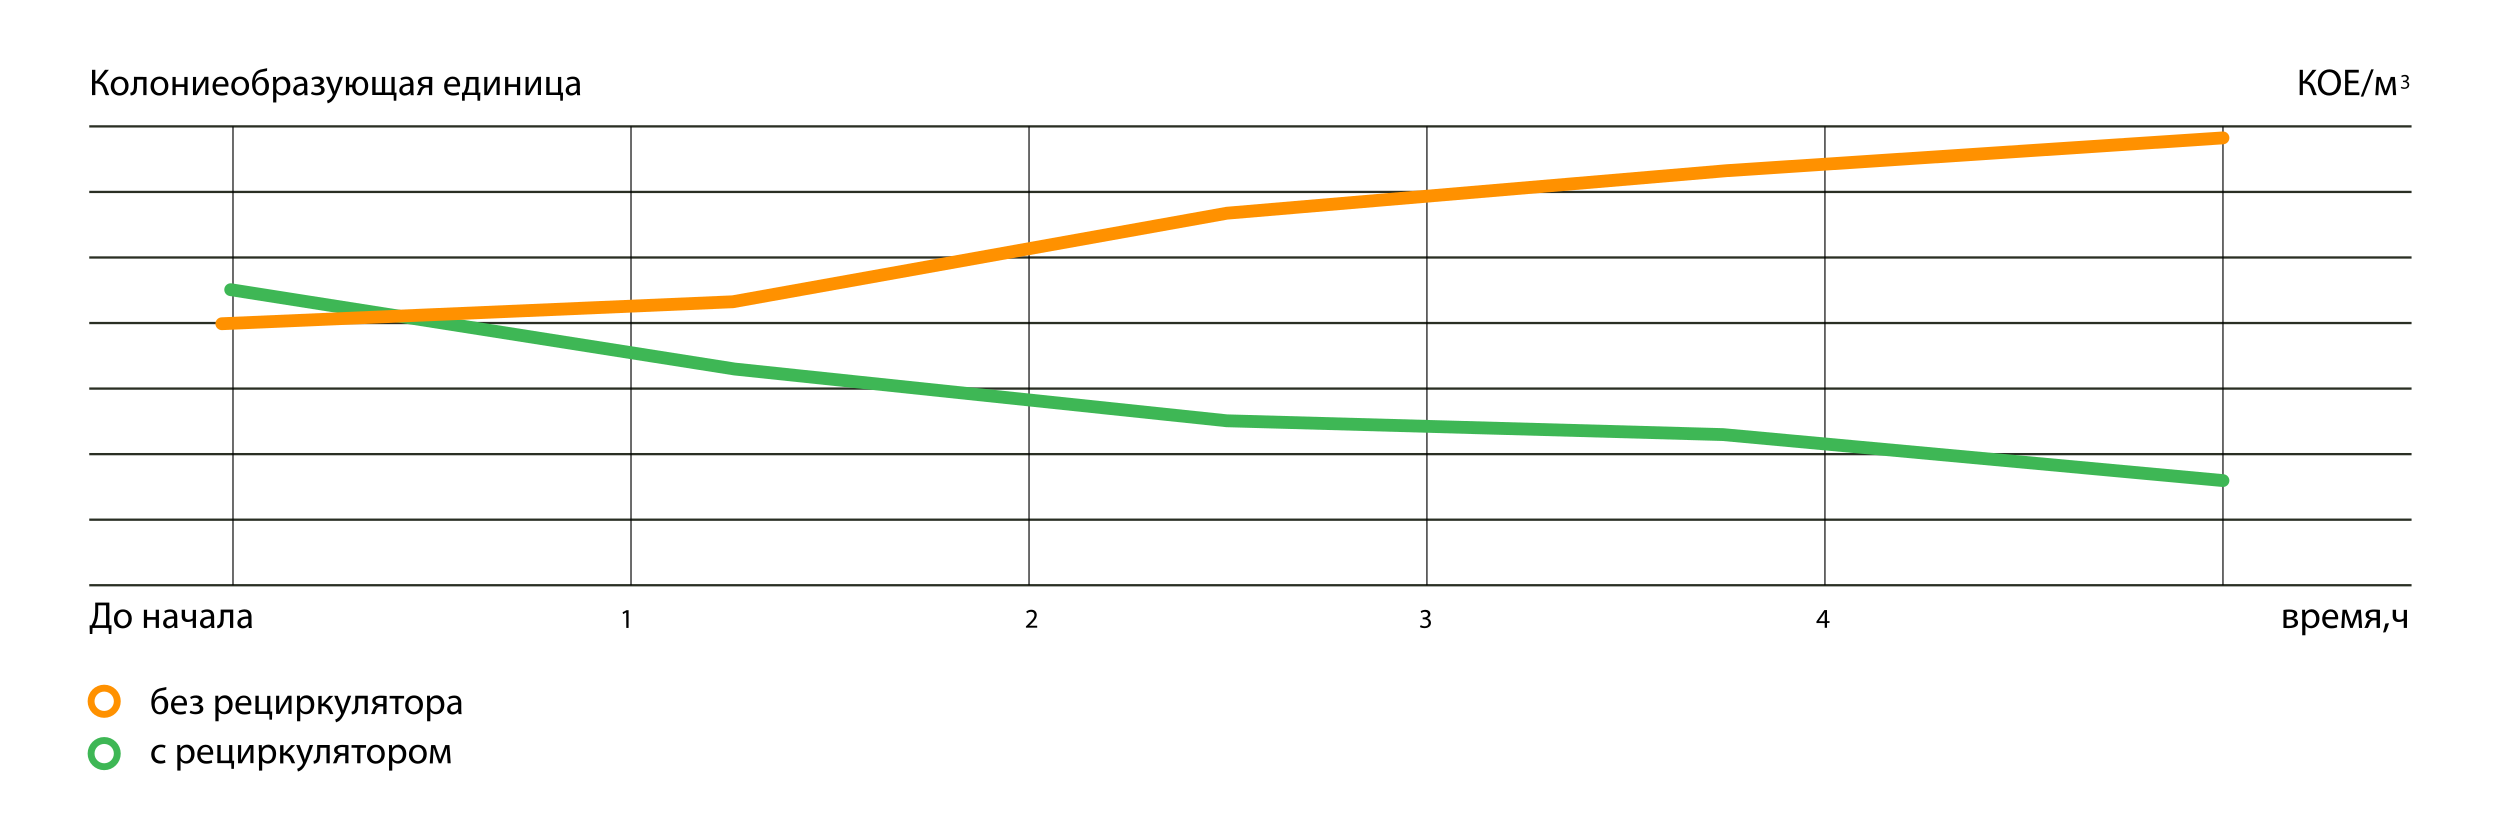 <?xml version="1.0" encoding="UTF-8"?> <!-- Generator: Adobe Illustrator 21.1.0, SVG Export Plug-In . SVG Version: 6.00 Build 0) --> <svg xmlns="http://www.w3.org/2000/svg" xmlns:xlink="http://www.w3.org/1999/xlink" id="Слой_1" x="0px" y="0px" viewBox="0 0 2173.9 729.9" style="enable-background:new 0 0 2173.9 729.9;" xml:space="preserve"> <style type="text/css"> .st0{fill:none;stroke:#2A2F24;stroke-width:2;stroke-miterlimit:10;} .st1{fill:none;stroke:#000000;stroke-miterlimit:10;} .st2{fill:none;stroke:#3EB755;stroke-width:11.146;stroke-linecap:round;stroke-miterlimit:10;} .st3{fill:none;stroke:#FF9100;stroke-width:11.146;stroke-linecap:round;stroke-miterlimit:10;} .st4{enable-background:new ;} .st5{fill:none;stroke:#FF9100;stroke-width:6;stroke-linecap:round;stroke-miterlimit:10;} .st6{fill:none;stroke:#3EB755;stroke-width:6;stroke-linecap:round;stroke-miterlimit:10;} </style> <line class="st0" x1="77.6" y1="109.9" x2="2097" y2="109.9"></line> <line class="st0" x1="77.6" y1="166.9" x2="2097" y2="166.9"></line> <line class="st0" x1="77.6" y1="223.9" x2="2097" y2="223.9"></line> <line class="st0" x1="77.6" y1="280.9" x2="2097" y2="280.9"></line> <line class="st0" x1="77.6" y1="337.9" x2="2097" y2="337.9"></line> <line class="st0" x1="77.6" y1="394.9" x2="2097" y2="394.9"></line> <line class="st0" x1="77.6" y1="451.9" x2="2097" y2="451.9"></line> <line class="st0" x1="77.6" y1="508.9" x2="2097" y2="508.9"></line> <g> <line class="st1" x1="202.6" y1="508.9" x2="202.6" y2="109.9"></line> <line class="st1" x1="548.7" y1="508.9" x2="548.7" y2="109.9"></line> <line class="st1" x1="894.8" y1="508.9" x2="894.8" y2="109.9"></line> <line class="st1" x1="1240.8" y1="508.9" x2="1240.8" y2="109.9"></line> <line class="st1" x1="1586.9" y1="508.9" x2="1586.9" y2="109.9"></line> <line class="st1" x1="1933" y1="508.9" x2="1933" y2="109.9"></line> </g> <polyline class="st2" points="200.6,251.9 638.9,320.9 1066.8,365.9 1498.2,377.9 1933,417.9 "></polyline> <polyline class="st3" points="192.9,281.5 637.2,262.4 1066.8,185.4 1501.6,148.4 1933,119.9 "></polyline> <g class="st4"> <path d="M2002.5,60.7v9.8h0.9l7.5-9.8h3.4l-8.3,10.1c3.6,0.5,5,2.7,6.2,5.7c0.8,2.3,1.4,4.3,2.4,6.2h-3.1c-0.8-1.5-1.4-3.5-2-5.2 c-1-2.9-2.4-4.9-6.1-4.9h-0.9v10.1h-2.8v-22C1999.7,60.7,2002.5,60.7,2002.5,60.7z"></path> <path d="M2035.6,71.5c0,7.6-4.6,11.6-10.2,11.6c-5.8,0-9.9-4.5-9.9-11.2c0-7,4.3-11.6,10.2-11.6C2031.7,60.4,2035.6,65,2035.6,71.5 z M2018.5,71.8c0,4.7,2.5,8.9,7,8.9s7-4.1,7-9.1c0-4.4-2.3-8.9-7-8.9C2020.9,62.7,2018.5,67,2018.5,71.8z"></path> <path d="M2050.7,72.4h-8.6v7.9h9.5v2.4h-12.4v-22h11.9v2.4h-9v7h8.6V72.4z"></path> <path d="M2052.8,84l9.1-23.7h2.2L2055,84H2052.8z"></path> <path d="M2066.6,66.9h3.5l2.9,8c0.4,1.2,1.1,3.1,1.4,4.3h0.1c0.4-1.2,1.2-3.7,1.9-5.4l2.5-6.9h3.6l1.1,15.8h-2.7l-0.4-7.5 c-0.1-1.7-0.2-3.7-0.3-5.6h-0.1c-0.4,1.4-0.8,2.7-1.7,5.1l-3,8h-2.1l-2.8-7.8c-0.5-1.5-1.2-3.8-1.6-5.3h-0.1 c-0.1,1.9-0.2,3.9-0.3,5.7l-0.4,7.5h-2.6L2066.6,66.9z"></path> </g> <g class="st4"> <path d="M82.9,60.7v9.8h0.9l7.5-9.8h3.4l-8.3,10.1c3.6,0.5,5,2.7,6.2,5.7c0.8,2.3,1.4,4.3,2.4,6.2h-3.1c-0.8-1.5-1.4-3.5-2-5.2 c-1-2.9-2.4-4.9-6.1-4.9h-0.9v10.1H80v-22C80,60.7,82.9,60.7,82.9,60.7z"></path> <path d="M111.8,74.7c0,5.8-4,8.4-7.9,8.4c-4.3,0-7.6-3.1-7.6-8.1c0-5.3,3.5-8.4,7.8-8.4C108.8,66.6,111.8,69.9,111.8,74.7z M99.3,74.8c0,3.5,2,6.1,4.8,6.1c2.7,0,4.8-2.6,4.8-6.1c0-2.7-1.3-6.1-4.7-6.1S99.3,71.8,99.3,74.8z"></path> <path d="M127.4,66.9v15.8h-2.8V69.2h-5.4v4.1c0,4.4-0.4,7.4-2.5,8.7c-0.8,0.6-1.7,1-3.1,1l-0.3-2.3c0.6-0.1,1.2-0.3,1.6-0.7 c1.5-1.1,1.6-3.3,1.6-6.8v-6.4L127.4,66.9L127.4,66.9z"></path> <path d="M146.4,74.7c0,5.8-4,8.4-7.9,8.4c-4.3,0-7.6-3.1-7.6-8.1c0-5.3,3.5-8.4,7.8-8.4C143.4,66.6,146.4,69.9,146.4,74.7z M133.9,74.8c0,3.5,2,6.1,4.8,6.1c2.7,0,4.8-2.6,4.8-6.1c0-2.7-1.3-6.1-4.7-6.1S133.9,71.8,133.9,74.8z"></path> <path d="M152.8,66.9v6.4h7.5v-6.4h2.8v15.8h-2.8v-7.1h-7.5v7.1H150V66.9H152.8z"></path> <path d="M170.5,66.9v6.7c0,2.5,0,4.1-0.2,6.3h0.1c0.9-1.9,1.5-3,2.5-4.9l4.9-8.2h3.4v15.8h-2.7V76c0-2.6,0.1-3.9,0.2-6.5h-0.1 c-1,2-1.7,3.3-2.6,4.9c-1.5,2.4-3.2,5.5-4.9,8.3h-3.3V66.9H170.5z"></path> <path d="M187.6,75.3c0.1,3.9,2.5,5.5,5.4,5.5c2.1,0,3.3-0.4,4.4-0.8l0.5,2.1c-1,0.5-2.7,1-5.3,1c-4.9,0-7.8-3.2-7.8-8 s2.8-8.5,7.4-8.5c5.2,0,6.5,4.5,6.5,7.4c0,0.6-0.1,1-0.1,1.3H187.6z M196,73.3c0-1.8-0.8-4.7-4-4.7c-2.9,0-4.2,2.7-4.4,4.7H196z"></path> <path d="M216.6,74.7c0,5.8-4,8.4-7.9,8.4c-4.3,0-7.6-3.1-7.6-8.1c0-5.3,3.5-8.4,7.8-8.4C213.5,66.6,216.6,69.9,216.6,74.7z M204.1,74.8c0,3.5,2,6.1,4.8,6.1c2.7,0,4.8-2.6,4.8-6.1c0-2.7-1.3-6.1-4.7-6.1S204.1,71.8,204.1,74.8z"></path> <path d="M232.2,61.6c-0.8,0.3-2.3,0.6-3.3,0.7c-2.5,0.4-4.4,1.2-5.6,3c-1,1.4-1.6,3.6-1.7,5.2h0.1c1-2.3,3.2-3.6,5.5-3.6 c3.9,0,6.7,2.8,6.7,7.8c0,5.2-2.7,8.4-7.3,8.4c-5.5,0-7.4-5.3-7.4-10.6c0-3.6,0.8-6.5,2.4-8.7c1.5-2.2,3.7-3.2,6.8-3.7 c1.3-0.2,2.8-0.5,3.9-0.8L232.2,61.6z M226.5,69c-1.7,0-2.9,0.9-3.6,2.2c-0.5,0.9-0.8,2.1-0.8,3.4c0,2.6,1.3,6.4,4.4,6.4 c3.2,0,4.3-3.1,4.3-6C230.9,72.4,229.9,69,226.5,69z"></path> <path d="M237.5,72.1c0-2-0.1-3.7-0.1-5.2h2.6l0.1,2.7h0.1c1.2-1.9,3-3.1,5.6-3.1c3.8,0,6.7,3.2,6.7,8c0,5.7-3.5,8.5-7.2,8.5 c-2.1,0-3.9-0.9-4.9-2.5h-0.1v8.6h-2.8L237.5,72.1L237.5,72.1z M240.3,76.3c0,0.4,0.1,0.8,0.1,1.2c0.5,2,2.3,3.4,4.3,3.4 c3,0,4.8-2.5,4.8-6.1c0-3.2-1.7-5.9-4.7-5.9c-2,0-3.8,1.4-4.3,3.6c-0.1,0.4-0.2,0.8-0.2,1.2L240.3,76.3L240.3,76.3z"></path> <path d="M264.8,82.7l-0.2-2h-0.1c-0.9,1.2-2.6,2.4-4.8,2.4c-3.2,0-4.8-2.3-4.8-4.5c0-3.8,3.4-5.9,9.5-5.9v-0.3 c0-1.3-0.4-3.7-3.6-3.7c-1.5,0-3,0.5-4.1,1.2L256,68c1.3-0.8,3.2-1.4,5.2-1.4c4.8,0,6,3.3,6,6.5V79c0,1.4,0.1,2.7,0.3,3.8h-2.7 V82.7z M264.4,74.6c-3.1-0.1-6.7,0.5-6.7,3.6c0,1.9,1.2,2.7,2.7,2.7c2.1,0,3.4-1.3,3.8-2.6c0.1-0.3,0.2-0.6,0.2-0.9V74.6z"></path> <path d="M273.1,73.5h1.4c2.4,0,4-1.1,4-2.6c0-1.4-1.3-2.3-3.1-2.3c-1.3,0-2.7,0.4-3.8,1.1l-0.7-1.8c1.6-1,3.4-1.4,5.3-1.4 c2.4,0,5.4,1.1,5.4,4.1c0,2-1.8,3.2-3.6,3.6v0.1c2.3,0.2,4.3,1.6,4.3,3.9c0,3.4-3.5,4.7-6.8,4.7c-1.9,0-3.7-0.5-5.1-1.3l0.8-1.9 c1.1,0.6,2.7,1.1,4.2,1.1c2.4,0,3.9-1.1,3.9-2.7c0-2.1-2.2-2.7-4.6-2.7h-1.4v-1.9H273.1z"></path> <path d="M286.5,66.9l3.5,9.3c0.4,1,0.8,2.3,1,3.2h0.1c0.3-0.9,0.6-2.2,1-3.3l3.1-9.3h3l-4.3,11.3c-2.1,5.4-3.5,8.2-5.4,9.9 c-1.4,1.2-2.8,1.7-3.5,1.9l-0.7-2.4c0.7-0.2,1.7-0.7,2.5-1.4c0.8-0.6,1.8-1.7,2.4-3.2c0.1-0.3,0.2-0.5,0.2-0.7s-0.1-0.4-0.2-0.8 l-5.8-14.6h3.1V66.9z"></path> <path d="M303.6,66.9v6.7h2.7c0.5-4.2,3.2-7,7-7c4.1,0,6.9,3.3,6.9,8.1c0,5.1-3.1,8.4-7.1,8.4c-3.8,0-6.6-2.8-6.9-7.3h-2.6v7h-2.8 V66.9H303.6z M317.4,74.7c0-3-1.3-6-4.1-6c-2.8,0-4.2,3-4.2,6.2c0,3.1,1.4,6,4.2,6S317.4,77.8,317.4,74.7z"></path> <path d="M326.6,66.9v13.5h5.5V66.9h2.8v13.5h5.5V66.9h2.8v13.6h1.6l-0.2,7.1h-2.2l-0.1-5h-18.6V66.9H326.6z"></path> <path d="M357.1,82.7l-0.2-2h-0.1c-0.9,1.2-2.6,2.4-4.8,2.4c-3.2,0-4.8-2.3-4.8-4.5c0-3.8,3.4-5.9,9.5-5.9v-0.3 c0-1.3-0.4-3.7-3.6-3.7c-1.5,0-3,0.5-4.1,1.2l-0.7-1.9c1.3-0.8,3.2-1.4,5.2-1.4c4.8,0,6,3.3,6,6.5V79c0,1.4,0.1,2.7,0.3,3.8h-2.7 V82.7z M356.6,74.6c-3.1-0.1-6.7,0.5-6.7,3.6c0,1.9,1.2,2.7,2.7,2.7c2.1,0,3.4-1.3,3.8-2.6c0.1-0.3,0.2-0.6,0.2-0.9V74.6z"></path> <path d="M375.8,82.7H373v-6.6h-2.1c-1.2,0-2,0.3-2.6,0.9c-1.2,0.9-1.6,2.9-2.2,4.4c-0.2,0.5-0.4,0.9-0.7,1.3h-3.1 c0.4-0.5,0.7-1.1,1-1.8c0.7-1.5,1.1-3.6,2.5-4.8c0.5-0.4,1.1-0.8,1.8-0.9v-0.1c-2.1-0.2-4.2-1.5-4.2-3.9c0-1.6,0.9-2.7,2.1-3.4 c1.3-0.8,3.2-1.1,5.3-1.1c1.9,0,3.7,0.2,5.1,0.3L375.8,82.7L375.8,82.7z M373,68.8c-0.7-0.1-1.4-0.2-2.4-0.2c-2,0-4.3,0.6-4.3,2.7 c0,2,2.5,2.7,4.2,2.7c1.2,0,1.8,0,2.4,0L373,68.8L373,68.8z"></path> <path d="M389,75.3c0.1,3.9,2.5,5.5,5.4,5.5c2.1,0,3.3-0.4,4.4-0.8l0.5,2.1c-1,0.5-2.7,1-5.3,1c-4.9,0-7.8-3.2-7.8-8 s2.8-8.5,7.4-8.5c5.2,0,6.5,4.5,6.5,7.4c0,0.6-0.1,1-0.1,1.3H389z M397.4,73.3c0-1.8-0.8-4.7-4-4.7c-2.9,0-4.2,2.7-4.4,4.7H397.4z"></path> <path d="M416.1,66.9v13.6h1.6l-0.2,7.1h-2.3l-0.1-5h-10.9l-0.1,5h-2.3l-0.1-7.1h1.3c0.7-1,1.2-2.1,1.6-3.2c0.6-2,0.9-4.1,0.9-6.3 v-4.1H416.1z M408.1,71.7c0,2.1-0.3,4.1-0.8,5.9c-0.3,1.1-0.8,2.1-1.3,2.9h7.3V69.1h-5.2V71.7z"></path> <path d="M423.8,66.9v6.7c0,2.5,0,4.1-0.2,6.3h0.1c0.9-1.9,1.5-3,2.5-4.9l4.9-8.2h3.4v15.8h-2.7V76c0-2.6,0.1-3.9,0.2-6.5h-0.1 c-1,2-1.7,3.3-2.6,4.9c-1.5,2.4-3.2,5.5-4.9,8.3h-3.3V66.9H423.8z"></path> <path d="M442,66.9v6.4h7.5v-6.4h2.8v15.8h-2.8v-7.1H442v7.1h-2.8V66.9H442z"></path> <path d="M459.7,66.9v6.7c0,2.5,0,4.1-0.2,6.3h0.1c0.9-1.9,1.5-3,2.5-4.9l4.9-8.2h3.4v15.8h-2.7V76c0-2.6,0.1-3.9,0.2-6.5h-0.1 c-1,2-1.7,3.3-2.6,4.9c-1.5,2.4-3.2,5.5-4.9,8.3H457V66.9H459.7z"></path> <path d="M477.9,66.9v13.5h7.3V66.9h2.8v13.6h1.6l-0.2,7.1h-2.2l-0.1-5H475V66.9H477.9z"></path> <path d="M501.8,82.7l-0.2-2h-0.1c-0.9,1.2-2.6,2.4-4.8,2.4c-3.2,0-4.8-2.3-4.8-4.5c0-3.8,3.4-5.9,9.5-5.9v-0.3 c0-1.3-0.4-3.7-3.6-3.7c-1.5,0-3,0.5-4.1,1.2L493,68c1.3-0.8,3.2-1.4,5.2-1.4c4.8,0,6,3.3,6,6.5V79c0,1.4,0.1,2.7,0.3,3.8h-2.7 V82.7z M501.4,74.6c-3.1-0.1-6.7,0.5-6.7,3.6c0,1.9,1.2,2.7,2.7,2.7c2.1,0,3.4-1.3,3.8-2.6c0.1-0.3,0.2-0.6,0.2-0.9V74.6z"></path> </g> <g class="st4"> <path d="M95.1,524v19.7l1.9,0.1l-0.2,7.5h-2.2l-0.2-5.3H80.5l-0.2,5.3h-2.2l-0.2-7.5l1.7-0.1c0.8-1.5,1.6-3.1,2.2-4.8 c0.8-2.5,1-5.5,1-9.3V524H95.1z M85.4,530.5c0,3.5-0.3,6.5-1.1,9c-0.5,1.5-1.1,3-1.8,4.2h9.7v-17.3h-6.8 C85.4,526.4,85.4,530.5,85.4,530.5z"></path> <path d="M114.6,538c0,5.8-4,8.4-7.9,8.4c-4.3,0-7.6-3.1-7.6-8.1c0-5.3,3.5-8.4,7.8-8.4C111.5,529.9,114.6,533.2,114.6,538z M102.1,538.1c0,3.5,2,6.1,4.8,6.1c2.7,0,4.8-2.6,4.8-6.1c0-2.7-1.3-6.1-4.7-6.1S102.1,535.1,102.1,538.1z"></path> <path d="M127.9,530.2v6.4h7.5v-6.4h2.8V546h-2.8v-7.1h-7.5v7.1h-2.8v-15.8H127.9z"></path> <path d="M151.7,546l-0.2-2h-0.1c-0.9,1.2-2.6,2.4-4.8,2.4c-3.2,0-4.8-2.3-4.8-4.5c0-3.8,3.4-5.9,9.5-5.9v-0.3 c0-1.3-0.4-3.7-3.6-3.7c-1.5,0-3,0.5-4.1,1.2l-0.7-1.9c1.3-0.8,3.2-1.4,5.2-1.4c4.8,0,6,3.3,6,6.5v5.9c0,1.4,0.1,2.7,0.3,3.8h-2.7 V546z M151.3,538c-3.1-0.1-6.7,0.5-6.7,3.6c0,1.9,1.2,2.7,2.7,2.7c2.1,0,3.4-1.3,3.8-2.6c0.1-0.3,0.2-0.6,0.2-0.9V538z"></path> <path d="M160.9,530.2v5.2c0,2,0.8,3.4,3.3,3.4c1.2,0,2.5-0.5,3.4-1.1v-7.4h2.8V546h-2.8v-6.3h-0.1c-1.1,0.7-2.8,1.2-4.3,1.2 c-3,0-5.2-1.5-5.2-5.2v-5.5H160.9z"></path> <path d="M183.8,546l-0.2-2h-0.1c-0.9,1.2-2.6,2.4-4.8,2.4c-3.2,0-4.8-2.3-4.8-4.5c0-3.8,3.4-5.9,9.5-5.9v-0.3 c0-1.3-0.4-3.7-3.6-3.7c-1.5,0-3,0.5-4.1,1.2l-0.7-1.9c1.3-0.8,3.2-1.4,5.2-1.4c4.8,0,6,3.3,6,6.5v5.9c0,1.4,0.1,2.7,0.3,3.8h-2.7 V546z M183.4,538c-3.1-0.1-6.7,0.5-6.7,3.6c0,1.9,1.2,2.7,2.7,2.7c2.1,0,3.4-1.3,3.8-2.6c0.1-0.3,0.2-0.6,0.2-0.9V538z"></path> <path d="M202.8,530.2V546H200v-13.5h-5.4v4.1c0,4.4-0.4,7.4-2.5,8.7c-0.8,0.6-1.7,1-3.1,1l-0.3-2.3c0.6-0.1,1.2-0.3,1.6-0.7 c1.5-1.1,1.6-3.3,1.6-6.8v-6.4h10.9V530.2z"></path> <path d="M216.3,546l-0.2-2H216c-0.9,1.2-2.6,2.4-4.8,2.4c-3.2,0-4.8-2.3-4.8-4.5c0-3.8,3.4-5.9,9.5-5.9v-0.3c0-1.3-0.4-3.7-3.6-3.7 c-1.5,0-3,0.5-4.1,1.2l-0.7-1.9c1.3-0.8,3.2-1.4,5.2-1.4c4.8,0,6,3.3,6,6.5v5.9c0,1.4,0.1,2.7,0.3,3.8h-2.7V546z M215.9,538 c-3.1-0.1-6.7,0.5-6.7,3.6c0,1.9,1.2,2.7,2.7,2.7c2.1,0,3.4-1.3,3.8-2.6c0.1-0.3,0.2-0.6,0.2-0.9V538z"></path> </g> <g class="st4"> <path d="M144.6,599.7c-0.8,0.3-2.3,0.6-3.3,0.7c-2.5,0.4-4.4,1.2-5.6,3c-1,1.4-1.6,3.6-1.7,5.2h0.1c1-2.3,3.2-3.6,5.5-3.6 c3.9,0,6.7,2.8,6.7,7.8c0,5.2-2.7,8.4-7.3,8.4c-5.5,0-7.4-5.3-7.4-10.6c0-3.6,0.8-6.5,2.4-8.7c1.5-2.2,3.7-3.2,6.8-3.7 c1.3-0.2,2.8-0.5,3.9-0.8L144.6,599.7z M138.9,607.2c-1.7,0-2.9,0.9-3.6,2.2c-0.5,0.9-0.8,2.1-0.8,3.4c0,2.6,1.3,6.4,4.4,6.4 c3.2,0,4.3-3.1,4.3-6C143.3,610.5,142.3,607.2,138.9,607.2z"></path> <path d="M151.5,613.5c0.1,3.9,2.5,5.5,5.4,5.5c2.1,0,3.3-0.4,4.4-0.8l0.5,2.1c-1,0.5-2.7,1-5.3,1c-4.9,0-7.8-3.2-7.8-8 s2.8-8.5,7.4-8.5c5.2,0,6.5,4.5,6.5,7.4c0,0.6-0.1,1-0.1,1.3H151.5z M159.9,611.4c0-1.8-0.8-4.7-4-4.7c-2.9,0-4.2,2.7-4.4,4.7 H159.9z"></path> <path d="M167.6,611.7h1.4c2.4,0,4-1.1,4-2.6c0-1.4-1.3-2.3-3.1-2.3c-1.3,0-2.7,0.4-3.8,1.1l-0.7-1.8c1.6-1,3.4-1.4,5.3-1.4 c2.4,0,5.4,1.1,5.4,4.1c0,2-1.8,3.2-3.6,3.6v0.1c2.4,0.2,4.3,1.6,4.3,3.9c0,3.4-3.5,4.7-6.8,4.7c-1.9,0-3.7-0.5-5.1-1.3l0.8-1.9 c1.1,0.6,2.7,1.1,4.2,1.1c2.4,0,3.9-1.1,3.9-2.7c0-2.1-2.2-2.7-4.6-2.7h-1.4v-1.9H167.6z"></path> <path d="M187.3,610.2c0-2-0.1-3.7-0.1-5.2h2.6l0.1,2.7h0.1c1.2-1.9,3-3.1,5.6-3.1c3.8,0,6.7,3.2,6.7,8c0,5.7-3.5,8.5-7.2,8.5 c-2.1,0-3.9-0.9-4.9-2.5h-0.1v8.6h-2.8L187.3,610.2L187.3,610.2z M190.1,614.4c0,0.4,0.1,0.8,0.1,1.2c0.5,2,2.3,3.4,4.3,3.4 c3,0,4.8-2.5,4.8-6.1c0-3.2-1.7-5.9-4.7-5.9c-2,0-3.8,1.4-4.3,3.6c-0.1,0.4-0.2,0.8-0.2,1.2L190.1,614.4L190.1,614.4z"></path> <path d="M207.5,613.5c0.1,3.9,2.5,5.5,5.4,5.5c2.1,0,3.3-0.4,4.4-0.8l0.5,2.1c-1,0.5-2.7,1-5.3,1c-4.9,0-7.8-3.2-7.8-8 s2.8-8.5,7.4-8.5c5.2,0,6.5,4.5,6.5,7.4c0,0.6-0.1,1-0.1,1.3H207.5z M215.9,611.4c0-1.8-0.8-4.7-4-4.7c-2.9,0-4.2,2.7-4.4,4.7 H215.9z"></path> <path d="M225,605.1v13.5h7.3v-13.5h2.8v13.6h1.6l-0.2,7.1h-2.2l-0.1-5h-12.1V605h2.9V605.1z"></path> <path d="M242.8,605.1v6.7c0,2.5,0,4.1-0.2,6.3h0.1c0.9-1.9,1.5-3,2.5-4.9l4.9-8.2h3.4v15.8h-2.7v-6.7c0-2.6,0.1-3.9,0.2-6.5h-0.1 c-1,2-1.7,3.3-2.6,4.9c-1.5,2.4-3.2,5.5-4.9,8.3h-3.3V605h2.7V605.1z"></path> <path d="M258.3,610.2c0-2-0.1-3.7-0.1-5.2h2.6l0.1,2.7h0.1c1.2-1.9,3-3.1,5.6-3.1c3.8,0,6.7,3.2,6.7,8c0,5.7-3.5,8.5-7.2,8.5 c-2.1,0-3.9-0.9-4.9-2.5h-0.1v8.6h-2.8L258.3,610.2L258.3,610.2z M261.1,614.4c0,0.4,0.1,0.8,0.1,1.2c0.5,2,2.3,3.4,4.3,3.4 c3,0,4.8-2.5,4.8-6.1c0-3.2-1.7-5.9-4.7-5.9c-2,0-3.8,1.4-4.3,3.6c-0.1,0.4-0.2,0.8-0.2,1.2L261.1,614.4L261.1,614.4z"></path> <path d="M279.7,605.1v6.9h0.7l5.9-6.9h3.5l-6.9,7.1c2.5,0.3,4.1,2,5.3,4.8c0.4,1,1,2.6,1.7,3.9h-3c-0.4-0.7-1-1.9-1.5-3.2 c-1.1-2.5-2.5-3.7-5.2-3.7h-0.6v7h-2.8v-15.8L279.7,605.1L279.7,605.1z"></path> <path d="M293.7,605.1l3.5,9.3c0.4,1,0.8,2.3,1,3.2h0.1c0.3-0.9,0.6-2.2,1-3.3l3.1-9.3h3l-4.3,11.3c-2.1,5.4-3.5,8.2-5.4,9.9 c-1.4,1.2-2.8,1.7-3.5,1.9l-0.7-2.4c0.7-0.2,1.7-0.7,2.5-1.4c0.8-0.6,1.8-1.7,2.4-3.2c0.1-0.3,0.2-0.5,0.2-0.7s-0.1-0.4-0.2-0.8 l-5.8-14.6L293.7,605.1L293.7,605.1z"></path> <path d="M319.8,605.1v15.8H317v-13.5h-5.4v4.1c0,4.4-0.4,7.4-2.5,8.7c-0.8,0.6-1.7,1-3.1,1l-0.3-2.3c0.6-0.1,1.2-0.3,1.6-0.7 c1.5-1.1,1.6-3.3,1.6-6.8V605h10.9V605.1z"></path> <path d="M336.1,620.9h-2.8v-6.6h-2.1c-1.2,0-2,0.3-2.6,0.9c-1.2,0.9-1.6,2.9-2.2,4.4c-0.2,0.5-0.4,0.9-0.7,1.3h-3.1 c0.4-0.5,0.7-1.1,1-1.8c0.7-1.5,1.1-3.6,2.5-4.8c0.5-0.4,1.1-0.8,1.8-0.9v-0.1c-2.1-0.2-4.2-1.5-4.2-3.9c0-1.6,0.9-2.7,2.1-3.4 c1.3-0.8,3.2-1.1,5.3-1.1c1.9,0,3.7,0.2,5.1,0.3L336.1,620.9L336.1,620.9z M333.3,607c-0.7-0.1-1.4-0.2-2.4-0.2 c-2,0-4.3,0.6-4.3,2.7c0,2,2.5,2.7,4.2,2.7c1.2,0,1.8,0,2.4,0L333.3,607L333.3,607z"></path> <path d="M351.4,605.1v2.3h-4.9v13.5h-2.8v-13.5h-4.9v-2.3H351.4z"></path> <path d="M367.8,612.8c0,5.8-4,8.4-7.9,8.4c-4.3,0-7.6-3.1-7.6-8.1c0-5.3,3.5-8.4,7.8-8.4C364.7,604.7,367.8,608,367.8,612.8z M355.2,613c0,3.5,2,6.1,4.8,6.1c2.7,0,4.8-2.6,4.8-6.1c0-2.7-1.3-6.1-4.7-6.1C356.7,606.9,355.2,610,355.2,613z"></path> <path d="M371.4,610.2c0-2-0.1-3.7-0.1-5.2h2.6l0.1,2.7h0.1c1.2-1.9,3-3.1,5.6-3.1c3.8,0,6.7,3.2,6.7,8c0,5.7-3.5,8.5-7.2,8.5 c-2.1,0-3.9-0.9-4.9-2.5h-0.1v8.6h-2.8L371.4,610.2L371.4,610.2z M374.2,614.4c0,0.4,0.1,0.8,0.1,1.2c0.5,2,2.3,3.4,4.3,3.4 c3,0,4.8-2.5,4.8-6.1c0-3.2-1.7-5.9-4.7-5.9c-2,0-3.8,1.4-4.3,3.6c-0.1,0.4-0.2,0.8-0.2,1.2L374.2,614.4L374.2,614.4z"></path> <path d="M398.7,620.9l-0.2-2h-0.1c-0.9,1.2-2.6,2.4-4.8,2.4c-3.2,0-4.8-2.3-4.8-4.5c0-3.8,3.4-5.9,9.5-5.9v-0.3 c0-1.3-0.4-3.7-3.6-3.7c-1.5,0-3,0.5-4.1,1.2l-0.7-1.9c1.3-0.8,3.2-1.4,5.2-1.4c4.8,0,6,3.3,6,6.5v5.9c0,1.4,0.1,2.7,0.3,3.8 L398.7,620.9L398.7,620.9z M398.3,612.8c-3.1-0.1-6.7,0.5-6.7,3.6c0,1.9,1.2,2.7,2.7,2.7c2.1,0,3.4-1.3,3.8-2.6 c0.1-0.3,0.2-0.6,0.2-0.9V612.8z"></path> </g> <g class="st4"> <path d="M143.9,663.1c-0.8,0.4-2.4,0.9-4.5,0.9c-4.8,0-7.9-3.2-7.9-8.1c0-4.9,3.3-8.4,8.5-8.4c1.7,0,3.2,0.4,4,0.8l-0.7,2.2 c-0.7-0.4-1.8-0.8-3.3-0.8c-3.6,0-5.6,2.7-5.6,6c0,3.7,2.4,5.9,5.5,5.9c1.6,0,2.7-0.4,3.5-0.8L143.9,663.1z"></path> <path d="M154.2,653.1c0-2-0.1-3.7-0.1-5.2h2.6l0.1,2.7h0.1c1.2-1.9,3-3.1,5.6-3.1c3.8,0,6.7,3.2,6.7,8c0,5.7-3.5,8.5-7.2,8.5 c-2.1,0-3.9-0.9-4.9-2.5H157v8.6h-2.8V653.1z M157,657.3c0,0.4,0.1,0.8,0.1,1.2c0.5,2,2.3,3.4,4.3,3.4c3,0,4.8-2.5,4.8-6.1 c0-3.2-1.7-5.9-4.7-5.9c-2,0-3.8,1.4-4.3,3.6c-0.1,0.4-0.2,0.8-0.2,1.2L157,657.3L157,657.3z"></path> <path d="M174.3,656.3c0.1,3.9,2.5,5.5,5.4,5.5c2.1,0,3.3-0.4,4.4-0.8l0.5,2.1c-1,0.5-2.7,1-5.3,1c-4.9,0-7.8-3.2-7.8-8 s2.8-8.5,7.4-8.5c5.2,0,6.5,4.5,6.5,7.4c0,0.6-0.1,1-0.1,1.3H174.3z M182.8,654.3c0-1.8-0.8-4.7-4-4.7c-2.9,0-4.2,2.7-4.4,4.7 H182.8z"></path> <path d="M191.9,647.9v13.5h7.3v-13.5h2.8v13.6h1.6l-0.2,7.1h-2.2l-0.1-5H189v-15.8h2.9V647.9z"></path> <path d="M209.7,647.9v6.7c0,2.5,0,4.1-0.2,6.3h0.1c0.9-1.9,1.5-3,2.5-4.9l4.9-8.2h3.4v15.8h-2.7V657c0-2.6,0.1-3.9,0.2-6.5h-0.1 c-1,2-1.7,3.3-2.6,4.9c-1.5,2.4-3.2,5.5-4.9,8.3H207v-15.8H209.7z"></path> <path d="M225.1,653.1c0-2-0.1-3.7-0.1-5.2h2.6l0.1,2.7h0.1c1.2-1.9,3-3.1,5.6-3.1c3.8,0,6.7,3.2,6.7,8c0,5.7-3.5,8.5-7.2,8.5 c-2.1,0-3.9-0.9-4.9-2.5h0v8.6h-2.8v-17H225.1z M228,657.3c0,0.4,0.1,0.8,0.1,1.2c0.5,2,2.3,3.4,4.3,3.4c3,0,4.8-2.5,4.8-6.1 c0-3.2-1.7-5.9-4.7-5.9c-2,0-3.8,1.4-4.3,3.6c-0.1,0.4-0.2,0.8-0.2,1.2L228,657.3L228,657.3z"></path> <path d="M246.5,647.9v6.9h0.7l5.9-6.9h3.5l-6.9,7.1c2.5,0.3,4.1,2,5.3,4.8c0.4,1,1,2.6,1.7,3.9h-3c-0.4-0.7-1-1.9-1.5-3.2 c-1.1-2.5-2.5-3.7-5.2-3.7h-0.6v7h-2.8V648L246.5,647.9L246.5,647.9z"></path> <path d="M260.6,647.9l3.5,9.3c0.4,1,0.8,2.3,1,3.2h0.1c0.3-0.9,0.6-2.2,1-3.3l3.1-9.3h3l-4.3,11.3c-2.1,5.4-3.5,8.2-5.4,9.9 c-1.4,1.2-2.8,1.7-3.5,1.9l-0.7-2.4c0.7-0.2,1.7-0.7,2.5-1.4c0.8-0.6,1.8-1.7,2.4-3.2c0.1-0.3,0.2-0.5,0.2-0.7s-0.1-0.4-0.2-0.8 l-5.8-14.6L260.6,647.9L260.6,647.9z"></path> <path d="M286.7,647.9v15.8h-2.8v-13.5h-5.4v4.1c0,4.4-0.4,7.4-2.5,8.7c-0.8,0.6-1.7,1-3.1,1l-0.3-2.3c0.6-0.1,1.2-0.3,1.6-0.7 c1.5-1.1,1.6-3.3,1.6-6.8v-6.4h10.9V647.9z"></path> <path d="M303,663.7h-2.8v-6.6H298c-1.2,0-2,0.3-2.6,0.9c-1.2,0.9-1.6,2.9-2.2,4.4c-0.2,0.5-0.4,0.9-0.7,1.3h-3.1 c0.4-0.5,0.7-1.1,1-1.8c0.7-1.5,1.1-3.6,2.5-4.8c0.5-0.4,1.1-0.8,1.8-0.9v-0.1c-2.1-0.2-4.2-1.5-4.2-3.9c0-1.6,0.9-2.7,2.1-3.4 c1.3-0.8,3.2-1.1,5.3-1.1c1.9,0,3.7,0.2,5.1,0.3L303,663.7L303,663.7z M300.2,649.8c-0.7-0.1-1.4-0.2-2.4-0.2c-2,0-4.3,0.6-4.3,2.7 c0,2,2.5,2.7,4.2,2.7c1.2,0,1.8,0,2.4,0L300.2,649.8L300.2,649.8z"></path> <path d="M318.3,647.9v2.3h-4.9v13.5h-2.8v-13.5h-4.9v-2.3H318.3z"></path> <path d="M334.6,655.7c0,5.8-4,8.4-7.9,8.4c-4.3,0-7.6-3.1-7.6-8.1c0-5.3,3.5-8.4,7.8-8.4C331.6,647.6,334.6,650.9,334.6,655.7z M322.1,655.8c0,3.5,2,6.1,4.8,6.1c2.7,0,4.8-2.6,4.8-6.1c0-2.7-1.3-6.1-4.7-6.1C323.6,649.7,322.1,652.8,322.1,655.8z"></path> <path d="M338.3,653.1c0-2-0.1-3.7-0.1-5.2h2.6l0.1,2.7h0.1c1.2-1.9,3-3.1,5.6-3.1c3.8,0,6.7,3.2,6.7,8c0,5.7-3.5,8.5-7.2,8.5 c-2.1,0-3.9-0.9-4.9-2.5h-0.1v8.6h-2.8L338.3,653.1L338.3,653.1z M341.1,657.3c0,0.4,0.1,0.8,0.1,1.2c0.5,2,2.3,3.4,4.3,3.4 c3,0,4.8-2.5,4.8-6.1c0-3.2-1.7-5.9-4.7-5.9c-2,0-3.8,1.4-4.3,3.6c-0.1,0.4-0.2,0.8-0.2,1.2L341.1,657.3L341.1,657.3z"></path> <path d="M371.1,655.7c0,5.8-4,8.4-7.9,8.4c-4.3,0-7.6-3.1-7.6-8.1c0-5.3,3.5-8.4,7.8-8.4C368.1,647.6,371.1,650.9,371.1,655.7z M358.6,655.8c0,3.5,2,6.1,4.8,6.1c2.7,0,4.8-2.6,4.8-6.1c0-2.7-1.3-6.1-4.7-6.1C360.1,649.7,358.6,652.8,358.6,655.8z"></path> <path d="M374.9,647.9h3.5l2.9,8c0.4,1.2,1.1,3.1,1.4,4.3h0.1c0.4-1.2,1.2-3.7,1.9-5.4l2.5-6.9h3.6l1.1,15.8h-2.7l-0.4-7.5 c-0.1-1.7-0.2-3.7-0.3-5.6h-0.1c-0.4,1.4-0.8,2.7-1.7,5.1l-3,8h-2.1l-2.8-7.8c-0.5-1.5-1.2-3.8-1.6-5.3H377 c-0.1,1.9-0.2,3.9-0.3,5.7l-0.4,7.5h-2.6L374.9,647.9z"></path> </g> <g class="st4"> <path d="M544.5,532.5L544.5,532.5l-2.7,1.5l-0.4-1.6l3.4-1.8h1.8V546h-2L544.5,532.5L544.5,532.5z"></path> </g> <g class="st4"> <path d="M892.1,546v-1.3l1.6-1.6c3.9-3.8,5.7-5.8,5.8-8.1c0-1.6-0.8-3-3.1-3c-1.4,0-2.6,0.7-3.3,1.3l-0.7-1.5 c1.1-0.9,2.6-1.6,4.4-1.6c3.3,0,4.7,2.3,4.7,4.5c0,2.9-2.1,5.2-5.3,8.3l-1.2,1.1l0,0h6.9v1.7h-9.8V546z"></path> </g> <g class="st4"> <path d="M1235.4,543.6c0.6,0.4,2,1,3.4,1c2.7,0,3.5-1.7,3.5-3c0-2.2-2-3.1-4-3.1h-1.2v-1.6h1.2c1.5,0,3.4-0.8,3.4-2.6 c0-1.2-0.8-2.3-2.7-2.3c-1.2,0-2.4,0.5-3.1,1l-0.5-1.5c0.8-0.6,2.4-1.2,4-1.2c3,0,4.4,1.8,4.4,3.7c0,1.6-1,3-2.9,3.6l0,0 c1.9,0.4,3.4,1.8,3.4,4c0,2.5-1.9,4.6-5.6,4.6c-1.7,0-3.3-0.5-4-1L1235.4,543.6z"></path> </g> <g class="st4"> <path d="M1586.7,546v-4.2h-7.2v-1.4l6.9-9.9h2.3v9.6h2.2v1.6h-2.2v4.2h-2V546z M1586.7,540.2V535c0-0.8,0-1.6,0.1-2.4h-0.1 c-0.5,0.9-0.9,1.6-1.3,2.3l-3.8,5.3l0,0L1586.7,540.2L1586.7,540.2z"></path> </g> <g class="st4"> <path d="M1985.6,530.4c1.1-0.2,3.2-0.4,5-0.4c2.6,0,7,0.4,7,3.9c0,2-1.5,3.2-3.3,3.6v0.1c2.3,0.3,4,1.6,4,3.9 c0,4.1-5.2,4.7-8.3,4.7c-1.8,0-3.6-0.1-4.4-0.2L1985.6,530.4L1985.6,530.4z M1988.3,544.1c0.8,0.1,1.4,0.1,2.3,0.1 c1.9,0,4.8-0.5,4.8-2.7c0-2.3-2.3-2.8-5-2.8h-2.1L1988.3,544.1L1988.3,544.1z M1988.3,536.8h2.2c2.1,0,4.3-0.6,4.3-2.5 c0-1.6-1.4-2.3-4.2-2.3c-0.9,0-1.5,0.1-2.2,0.1v4.7H1988.3z"></path> <path d="M2001.9,535.4c0-2-0.1-3.7-0.1-5.2h2.6l0.1,2.7h0.1c1.2-1.9,3-3.1,5.6-3.1c3.8,0,6.7,3.2,6.7,8c0,5.7-3.5,8.5-7.2,8.5 c-2.1,0-3.9-0.9-4.9-2.5h-0.1v8.6h-2.8L2001.9,535.4L2001.9,535.4z M2004.8,539.6c0,0.4,0.1,0.8,0.1,1.2c0.5,2,2.3,3.4,4.3,3.4 c3,0,4.8-2.5,4.8-6.1c0-3.2-1.7-5.9-4.7-5.9c-2,0-3.8,1.4-4.3,3.6c-0.1,0.4-0.2,0.8-0.2,1.2V539.6z"></path> <path d="M2022.1,538.6c0.1,3.9,2.5,5.5,5.4,5.5c2.1,0,3.3-0.4,4.4-0.8l0.5,2.1c-1,0.5-2.7,1-5.3,1c-4.9,0-7.8-3.2-7.8-8 s2.8-8.5,7.4-8.5c5.2,0,6.5,4.5,6.5,7.4c0,0.6-0.1,1-0.1,1.3H2022.1z M2030.5,536.6c0-1.8-0.8-4.7-4-4.7c-2.9,0-4.2,2.7-4.4,4.7 H2030.5z"></path> <path d="M2037,530.2h3.5l2.9,8c0.4,1.2,1.1,3.1,1.4,4.3h0.1c0.4-1.2,1.2-3.7,1.9-5.4l2.5-6.9h3.6l1.1,15.8h-2.7l-0.4-7.5 c-0.1-1.7-0.2-3.7-0.3-5.6h-0.1c-0.4,1.4-0.8,2.7-1.7,5.1l-3,8h-2.1l-2.8-7.8c-0.5-1.5-1.2-3.8-1.6-5.3h-0.1 c-0.1,1.9-0.2,3.9-0.3,5.7l-0.4,7.5h-2.6L2037,530.2z"></path> <path d="M2069.4,546h-2.8v-6.6h-2.1c-1.2,0-2,0.3-2.6,0.9c-1.2,0.9-1.6,2.9-2.2,4.4c-0.2,0.5-0.4,0.9-0.7,1.3h-3.1 c0.4-0.5,0.7-1.1,1-1.8c0.7-1.5,1.1-3.6,2.5-4.8c0.5-0.4,1.1-0.8,1.8-0.9v-0.1c-2.1-0.2-4.2-1.5-4.2-3.9c0-1.6,0.9-2.7,2.1-3.4 c1.3-0.8,3.2-1.1,5.3-1.1c1.9,0,3.7,0.2,5.1,0.3V546H2069.4z M2066.6,532.1c-0.7-0.1-1.4-0.2-2.4-0.2c-2,0-4.3,0.6-4.3,2.7 c0,2,2.5,2.7,4.2,2.7c1.2,0,1.8,0,2.4,0v-5.2H2066.6z"></path> <path d="M2072.2,550c0.7-1.9,1.6-5.4,2-7.8l3.2-0.3c-0.8,2.8-2.2,6.4-3.1,7.9L2072.2,550z"></path> <path d="M2083.5,530.2v5.2c0,2,0.8,3.4,3.3,3.4c1.2,0,2.5-0.5,3.4-1.1v-7.4h2.8V546h-2.8v-6.3h-0.1c-1.1,0.7-2.8,1.2-4.3,1.2 c-3,0-5.2-1.5-5.2-5.2v-5.5H2083.5z"></path> </g> <g class="st4"> <path d="M2088.2,75.4c0.5,0.3,1.5,0.7,2.6,0.7c2.1,0,2.7-1.3,2.7-2.3c0-1.7-1.5-2.4-3.1-2.4h-0.9v-1.2h0.9c1.2,0,2.6-0.6,2.6-2 c0-0.9-0.6-1.8-2.1-1.8c-0.9,0-1.9,0.4-2.4,0.8l-0.4-1.2c0.6-0.5,1.8-0.9,3.1-0.9c2.3,0,3.4,1.4,3.4,2.8c0,1.2-0.7,2.3-2.2,2.8l0,0 c1.5,0.3,2.6,1.4,2.6,3c0,1.9-1.5,3.6-4.3,3.6c-1.3,0-2.5-0.4-3.1-0.8L2088.2,75.4z"></path> </g> <circle class="st5" cx="90.6" cy="609.8" r="11.4"></circle> <circle class="st6" cx="90.6" cy="655.3" r="11.4"></circle> </svg> 